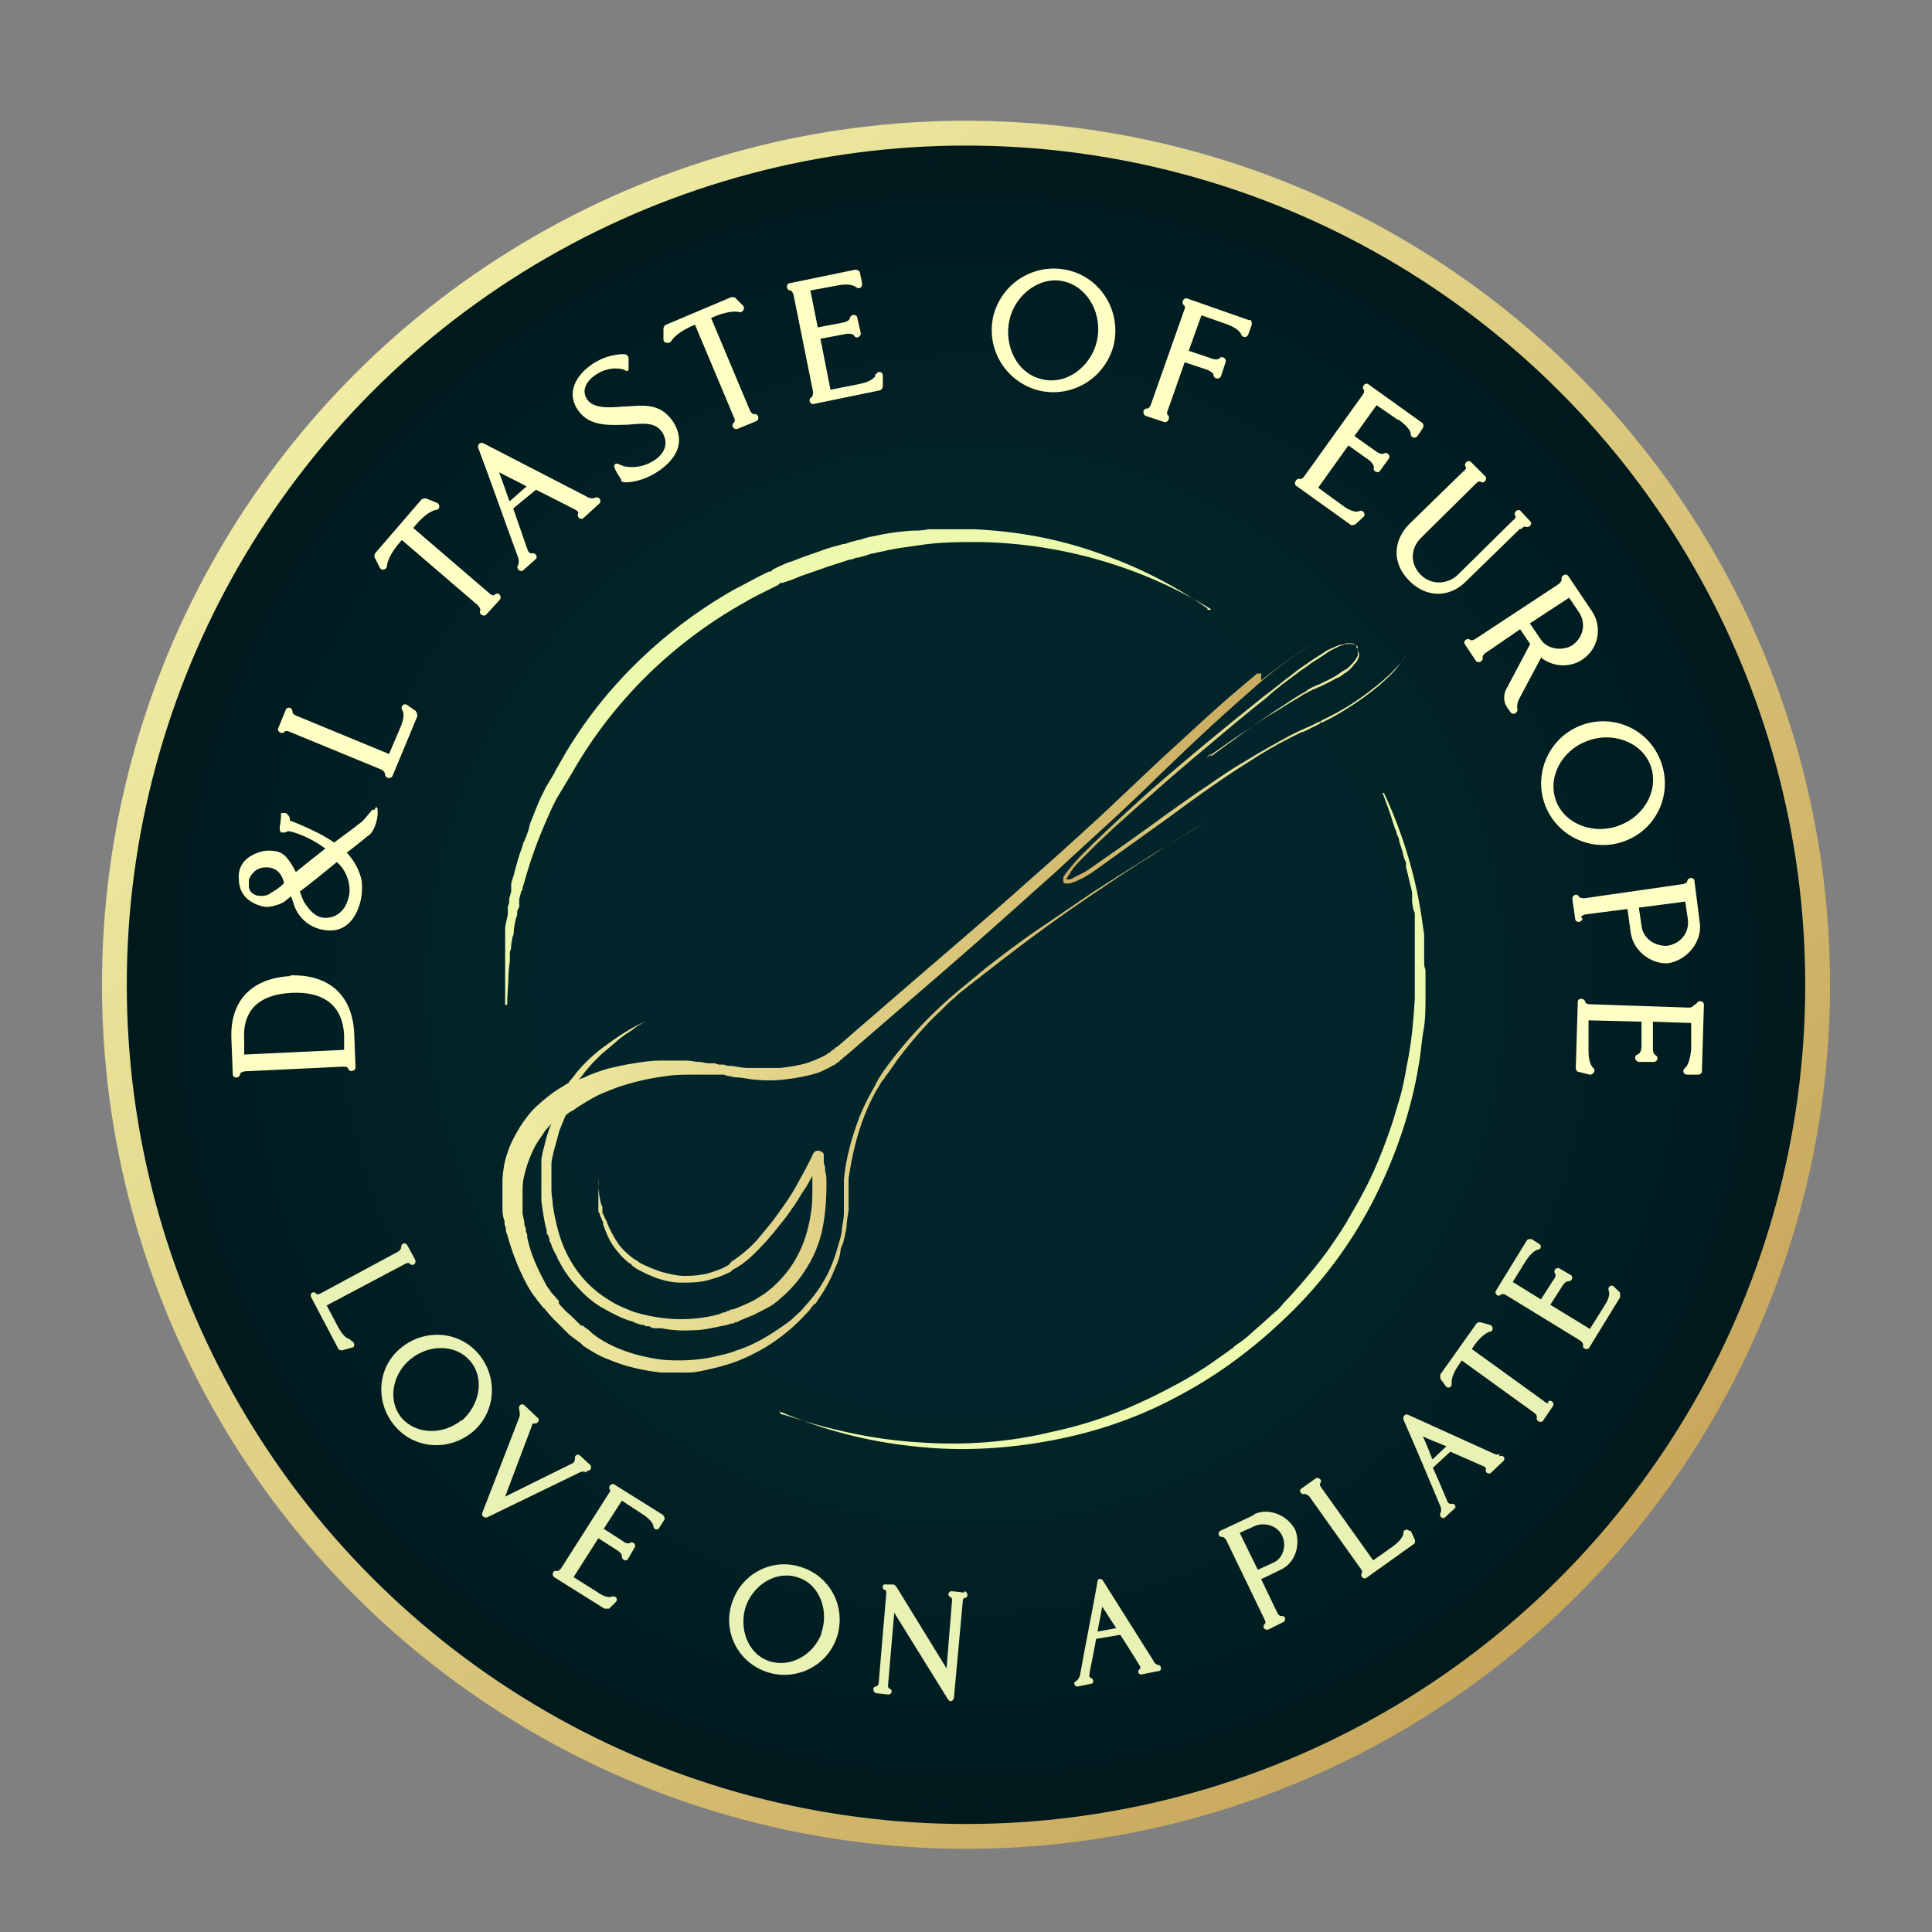 <?xml version="1.0" encoding="UTF-8"?>
<svg id="Capa_1" xmlns="http://www.w3.org/2000/svg" xmlns:xlink="http://www.w3.org/1999/xlink" version="1.1" viewBox="0 0 288 288">
  <rect x="0" y="0" width="288" height="288" fill="#808080" stroke="none"/>
  <!-- Generator: Adobe Illustrator 29.3.1, SVG Export Plug-In . SVG Version: 2.1.0 Build 151)  -->
  <defs>
    <style>
      .st0 {
        fill: #e9f2b4;
      }

      .st1 {
        fill: #edfaad;
      }

      .st2 {
        fill: url(#Degradado_sin_nombre);
      }

      .st3 {
        fill: url(#Degradado_sin_nombre_4);
      }

      .st4 {
        fill: url(#Degradado_sin_nombre_3);
      }

      .st5 {
        fill: url(#Degradado_sin_nombre_2);
      }

      .st6 {
        fill: #ffffc5;
      }
    </style>
    <linearGradient id="Degradado_sin_nombre" data-name="Degradado sin nombre" x1="52.9" y1="234.2" x2="235.1" y2="52.1" gradientTransform="translate(0 290) scale(1 -1)" gradientUnits="userSpaceOnUse">
      <stop offset="0" stop-color="#efeca3"/>
      <stop offset="1" stop-color="#c8a75b"/>
    </linearGradient>
    <radialGradient id="Degradado_sin_nombre_2" data-name="Degradado sin nombre 2" cx="144" cy="143.2" fx="144" fy="143.2" r="125.1" gradientTransform="translate(0 290) scale(1 -1)" gradientUnits="userSpaceOnUse">
      <stop offset=".5" stop-color="#01252a"/>
      <stop offset="1" stop-color="#00191d"/>
    </radialGradient>
    <linearGradient id="Degradado_sin_nombre_3" data-name="Degradado sin nombre 3" x1="74.9" y1="139.9" x2="195.4" y2="139.9" gradientTransform="translate(0 290) scale(1 -1)" gradientUnits="userSpaceOnUse">
      <stop offset="0" stop-color="#efeca3"/>
      <stop offset="1" stop-color="#c8a75b"/>
    </linearGradient>
    <linearGradient id="Degradado_sin_nombre_4" data-name="Degradado sin nombre 4" x1="158.1" y1="176.2" x2="209.4" y2="176.2" gradientTransform="translate(0 290) scale(1 -1)" gradientUnits="userSpaceOnUse">
      <stop offset="0" stop-color="#c8a75b"/>
      <stop offset="0" stop-color="#caab5f"/>
      <stop offset=".3" stop-color="#dac77c"/>
      <stop offset=".5" stop-color="#e5db92"/>
      <stop offset=".8" stop-color="#ece79e"/>
      <stop offset="1" stop-color="#efeca3"/>
    </linearGradient>
  </defs>
  <circle class="st2" cx="144" cy="146.8" r="128.8"/>
  <circle class="st5" cx="144" cy="146.8" r="125.1"/>
  <g>
    <path class="st1" d="M180.5,90.8c-10.4-6.4-22.5-9.8-34.5-10-3,0-6.1,0-9.1.5-1.5.2-3,.4-4.5.7-.7.2-1.5.3-2.2.5-.4,0-.7.2-1.1.3l-1.1.3c-.4,0-.7.2-1.1.3-.4,0-.7.2-1.1.3-.7.2-1.5.5-2.2.7-1.4.5-2.9,1-4.3,1.5-.7.3-1.4.6-2.1.8l-.6.2h-.3c0,0-.3.3-.3.3l-1,.5c-1.4.7-2.7,1.3-4,2.1-10.6,5.9-19.6,14.7-25.6,25.2l-.3.5-.3.5-.6,1-.6,1-.3.5-.3.5c-.7,1.3-1.3,2.7-1.9,4.1-1.2,2.8-2.2,5.7-3,8.6l-.2.6v.3l-.2.3-.3,1.1v.6c0,0,0,.6,0,.6,0,0-.3.6-.3.6v.6c-.3.7-.4,1.5-.5,2.2,0,.4,0,.7-.2,1.1l-.2,1.1c0,.4,0,.7-.2,1.1,0,.4,0,.7,0,1.1,0,.7-.2,1.5-.2,2.2,0,1.5-.2,3-.2,4.6h-.3c0-.7,0-1.5,0-2.2v-8c0,0,0-.3,0-.3v-.8c0-.7.3-1.5.4-2.2v-1.1c0,0,.2-.6.2-.6v-.6c0,0,.3-1.1.3-1.1v-.6c0,0,0-.6,0-.6.5-1.5.8-3,1.3-4.5l.4-1.1c0-.4.3-.7.4-1.1.3-.7.6-1.5.7-2.2.6-1.4,1.1-2.9,1.8-4.3l.3-.6.3-.6.6-1,.6-1,.3-.6.3-.5c6-11,15.3-20.1,26.2-26.3,1.4-.7,2.8-1.5,4.2-2.2l1-.5h.3c0,0,.3-.3.3-.3l.6-.3c.7-.3,1.4-.7,2.2-.9,1.5-.6,2.9-1.1,4.4-1.6.7-.3,1.5-.5,2.2-.7s.7-.2,1.1-.3c.4,0,.7-.2,1.1-.3l1.1-.3c.4,0,.7-.2,1.1-.3.7-.2,1.5-.3,2.3-.5,1.6-.3,3.1-.5,4.7-.6.7,0,1.6,0,2.3-.2h7c6.3.3,12.4,1.4,18.3,3.5,5.9,2,11.4,4.8,16.4,8.3v.2h.5Z"/>
    <path class="st1" d="M116.9,210.9c6.6,2.2,13.3,3.7,20,4.1,6.8.5,13.6,0,20.1-1.6,3.3-.7,6.6-1.7,9.6-2.9,1.6-.6,3.1-1.3,4.6-2,1.5-.7,3-1.5,4.5-2.3s2.9-1.7,4.3-2.6l1-.7,1-.7c.4-.3.7-.5,1-.7l.5-.4c.2,0,.4-.3.5-.4.4-.3.7-.5,1-.7l.9-.7c.3-.3.7-.6.9-.8.3-.3.7-.6.9-.8.7-.6,1.2-1.1,1.9-1.7l.9-.8c.3-.3.6-.6.8-.9,2.3-2.4,4.5-5,6.5-7.7.9-1.3,1.9-2.7,2.8-4.2.8-1.4,1.7-2.9,2.5-4.4,1.6-3,2.9-6.1,4-9.3.6-1.6,1-3.2,1.5-4.8.5-1.6.8-3.3,1.1-5,.7-3.3,1-6.6,1.2-10v-7.9c0-.5,0-.8,0-1.3,0-.5,0-.8,0-1.3,0-.5,0-.8,0-1.3v-.7c0-.2,0-.5-.2-.7l-.2-1.3c0-.2,0-.5,0-.7v-.7c-.2-.8-.4-1.7-.6-2.5l-.3-1.2v-.7c0,0-.3-.7-.3-.7l-.3-1.2-.4-1.2c0-.4-.2-.8-.4-1.2,0-.4-.3-.8-.4-1.2-.5-1.7-1.1-3.3-1.7-4.9h.2c2.9,6.2,4.9,12.9,5.8,19.8l.2,1.3c0,.5,0,.8,0,1.3v.7c0,.2,0,.5,0,.7v1.3c0,.5,0,.8.2,1.3v3.9c0,1.7,0,3.5-.3,5.1s-.4,3.5-.7,5.1c-1.1,6.8-3.4,13.5-6.5,19.7-3.1,6.2-7.2,11.9-12.1,16.8s-10.4,9.2-16.5,12.5c-6.1,3.4-12.6,5.7-19.5,7-6.8,1.3-13.8,1.7-20.7.9-6.9-.7-13.7-2.5-20-5.2v-.2l.2.6Z"/>
    <path class="st4" d="M187.4,100.4c-2.5,2.1-5,4.2-7.4,6.4-2.4,2.2-4.8,4.4-7.2,6.6l-3.6,3.4-1.8,1.7-1.8,1.7c-2.3,2.2-4.8,4.4-7.2,6.6-2.4,2.2-4.9,4.3-7.3,6.5-4.9,4.3-9.8,8.5-14.8,12.8l-7.4,6.4-3.7,3.2-.5.4c-.2,0-.3.3-.5.4-.2,0-.3.2-.5.4-.2,0-.4.2-.5.3-.7.4-1.4.7-2.2,1-1.5.6-3.1.8-4.7,1-1.6,0-3.2,0-4.8,0-.8,0-1.6-.2-2.4-.3-.4,0-.7,0-1.2-.2h-.7c0,0-.7-.2-.7-.2-.3,0-.7,0-.9,0-.5,0-.8-.2-1.3-.2-.7,0-1.3-.2-2-.2-1.3,0-2.6,0-3.9,0-1.3,0-2.6.2-3.9.4-1.3.2-2.6.5-3.9.8-1.3.4-2.5.8-3.7,1.4-.2,0-.5.2-.7.3l.3-.3.3-.4c0,0,.2-.2.3-.4.2-.2.4-.5.6-.7l.6-.7c.2-.2.4-.4.7-.7l.3-.3c0,0,.2-.2.3-.3.5-.4.8-.7,1.3-1.1.2-.2.5-.4.7-.6l.7-.6c.5-.4.9-.7,1.4-1,.3-.2.5-.3.7-.5l.7-.5c.5-.3,1-.6,1.5-.8-2.2.9-4.2,2.2-6.1,3.6-2,1.4-3.7,3-5.1,4.9l-.6.7s0,.2-.2.2c-.5.3-.9.6-1.3.8-1.1.7-2.2,1.6-3.2,2.5s-1.9,2.1-2.6,3.2c-.7,1.2-1.4,2.4-1.8,3.7-.5,1.3-.7,2.7-.8,4,0,.7,0,1.4,0,2.1v2.1c0,.7,0,1.3.3,2.1,0,.4,0,.7.2,1,0,.4,0,.7.2,1,.7,2.6,1.7,5.2,3,7.6l.3.5.3.5c.2.3.4.6.6.8.2.3.4.6.6.8l.3.4.2.2s0,.2.2.2c.5.6.9,1.1,1.4,1.6l1.4,1.4.7.7.3.3c0,0,.3.2.4.3h0l.4.3c0,0,.3.2.4.3.3.2.6.4.8.7,1.1.7,2.3,1.5,3.7,2,2.5,1.1,5.2,1.7,8,2,1.3,0,2.7,0,4,0s2.7-.4,4-.7,2.6-.7,3.8-1.2c1.2-.5,2.4-1.1,3.6-1.8,2.3-1.4,4.4-3.1,6.2-5.1l.2-.2.2-.2.3-.4c.2-.3.4-.6.7-.7.4-.6.7-1.1,1.1-1.7.7-1.1,1.3-2.3,1.8-3.6.4-.8.7-1.7.8-2.6,0-.4.3-.8.4-1.2.2-.8.4-1.6.5-2.4,0-.8.2-1.6.3-2.4v-4.8c.5-3.2,1.2-6.4,2.4-9.4.6-1.5,1.3-3,2.2-4.4.2-.4.4-.7.7-1,.2-.4.5-.7.7-1,.5-.7.9-1.3,1.4-2,2-2.6,4.1-5.1,6.5-7.3l.8-.8c.3-.3.6-.6.9-.8.6-.6,1.2-1.1,1.9-1.6.3-.3.7-.6.9-.7.3-.3.7-.6.9-.7.7-.6,1.2-1,1.9-1.5,5.1-4,10.4-7.9,15.8-11.5,2.7-1.8,5.4-3.7,8.1-5.3,2.7-1.8,5.5-3.5,8.3-5.1-5.6,3.3-11.1,6.7-16.7,10.3-2.7,1.8-5.4,3.7-8.1,5.5s-5.3,3.8-7.9,5.8c-2.5,2.1-5.1,4.1-7.5,6.4-2.3,2.2-4.6,4.7-6.6,7.3-1,1.3-2,2.6-2.7,4.1-.8,1.4-1.6,2.9-2.2,4.4-1.2,3.1-2.1,6.3-2.4,9.5v1.3c0,0,0,.7,0,.7v3c0,.8-.2,1.6-.3,2.4,0,.7-.3,1.6-.5,2.3-.5,1.8-1.1,3.5-2,5.1-.4.7-.7,1.2-1.2,1.9-.7,1-1.6,2-2.4,2.9-.5.5-.9.8-1.4,1.3-.5.4-.9.7-1.5,1.1-1,.7-2.1,1.4-3.2,2-1.1.6-2.2,1.1-3.5,1.5-1.2.5-2.3.7-3.6,1-2.4.5-5,.6-7.4.4-2.4-.3-4.9-.9-7.1-1.9-1.1-.5-2.2-1.1-3.1-1.8-.3-.2-.5-.4-.7-.6,0,0-.2-.2-.4-.3l-.4-.3s-.2-.2-.3-.2c0,0,0,0-.2,0h0l-.7-.7c-.5-.5-.9-.9-1.4-1.3-.5-.5-.8-.8-1.2-1.3,0,0,0,0,0-.2v-.2c0,0-.4-.4-.4-.4-.2-.3-.4-.5-.6-.7s-.4-.6-.5-.7l-.3-.4-.2-.4c-1.2-2.2-2.2-4.4-2.7-6.8,0-.3,0-.6-.2-.9,0-.3,0-.6-.2-.9,0-.6-.2-1.2-.3-1.8,0-1.2,0-2.4,0-3.7,0-1.2.3-2.3.7-3.6.4-1.1.8-2.2,1.5-3.3.3-.5.7-1,1-1.5s.7-.8,1.1-1.3h0c-.5,1.1-.8,2.2-1.1,3.5-.2.6-.3,1.2-.4,1.8v.9c0,.2,0,.3,0,.5v.2h0v2.4c0,.7,0,1.5,0,2.2.2,1.5.4,3,.8,4.5v.3c0,0,0,.2.2.3l.2.6c0,.2,0,.4.2.6l.2.6c.2.4.3.7.5,1l.3.6c0,.2.2.4.3.6.7,1.4,1.6,2.6,2.7,3.8,1,1.1,2.2,2.2,3.6,3s2.7,1.5,4.2,2c.4,0,.7.3,1.1.4l.6.2h.3c0,0,.2,0,.3.2h.6c.2.2.4.2.6.3.2,0,.4,0,.6,0h.6c1.5.3,3.1.4,4.7.3,1.6,0,3.1-.4,4.6-.7.4,0,.7-.2,1.1-.3.2,0,.4,0,.6-.2.2,0,.4,0,.6-.2.7-.3,1.4-.6,2.2-.9.7-.4,1.4-.7,2.1-1.1s1.3-.8,1.9-1.4c1.2-1,2.3-2.2,3.2-3.5.9-1.3,1.7-2.7,2.2-4.1.6-1.5.9-3,1.1-4.5s.3-3.1.3-4.6,0-1.5-.2-2.3c0-.4,0-.7-.2-1.1,0-.2,0-.4,0-.6v-.3c0,0,0-.2,0-.3h0c0-.3-.2-.5-.5-.6-.5-.2-.9,0-1.1.4-.7,1.6-1.6,3.1-2.4,4.6-.8,1.5-1.8,2.9-2.8,4.3s-2.1,2.7-3.2,4c-1.1,1.2-2.4,2.3-3.8,3.2h0c0,0-.3.4-.3.4-.9.6-2.1,1-3.1,1.3-1.1.3-2.3.4-3.5.4s-2.3-.3-3.5-.6c-1.1-.4-2.2-.8-3.3-1.4,0,0-.2-.2-.4-.3,0,0-.3-.2-.5-.3-.9-.7-1.7-1.4-2.3-2.3s-1.2-2-1.6-3c0,0,0-.3-.2-.4,0,0,0-.3-.2-.4,0-.3-.3-.6-.3-.7s0-.3,0-.4v-.5c-.2-.3-.2-.6-.3-.8-.2-1.1-.4-2.2-.3-3.5,0,1.1,0,2.3,0,3.5s0,.6,0,.8v.5c0,.2,0,.3.2.5,0,.3.2.6.3.8,0,0,0,.3.2.4,0,0,0,.3,0,.4.4,1.1.8,2.2,1.5,3.2.7,1,1.5,1.9,2.4,2.6h0c0,0,.2,0,.3.2,0,0,.2.2.3.3h0c1,.7,2.2,1.2,3.4,1.7,1.2.4,2.4.7,3.7.7,1.3,0,2.5,0,3.8-.3,1.2-.3,2.4-.7,3.6-1.3h0l.3-.3c1.6-.8,3-2.1,4.2-3.4.7-.7,1.2-1.3,1.8-2,.3-.4.6-.7.8-1,.3-.4.6-.7.8-1,.6-.7,1-1.4,1.6-2.2.5-.7.9-1.5,1.4-2.2.5-.7.9-1.5,1.3-2.2v1.7c0,1.4,0,2.9-.3,4.3-.2,1.4-.6,2.8-1.1,4.1-.5,1.3-1.2,2.6-2,3.7-.8,1.1-1.8,2.2-2.9,3.1s-1.1.8-1.7,1.2c-.6.4-1.2.7-1.9,1s-1.3.6-2,.8c-.2,0-.4,0-.5.2-.2,0-.4,0-.5.2-.4,0-.7.2-1,.3-1.4.4-2.8.6-4.2.7-2.8.2-5.7-.2-8.4-1-1.3-.5-2.6-1-3.8-1.8-1.2-.7-2.3-1.6-3.3-2.6-2-2.1-3.4-4.6-4.2-7.4-.4-1.4-.7-2.8-.9-4.2,0-.7-.2-1.4-.2-2.2v-2.2h0v-1.7c0-.6.2-1.1.3-1.7.3-1.1.6-2.2.9-3.3.3-.7.6-1.5.9-2.2.3-.3.7-.6,1-.7,1-.7,2.1-1.4,3.2-2,1.1-.6,2.2-1,3.5-1.5,2.3-.8,4.9-1.4,7.4-1.7,1.2-.2,2.5-.2,3.8-.2h1.9c.5,0,.9,0,1.4,0,.3,0,.6,0,.8,0h.6c0,0,.6.2.6.2.4,0,.8.2,1.2.2.8,0,1.6.2,2.4.3,1.7.2,3.3.2,5,0s3.3-.5,4.9-1c.7-.3,1.6-.7,2.2-1.1.2,0,.4-.2.6-.4.2,0,.4-.3.5-.4.2,0,.3-.3.5-.4l.5-.4,3.7-3.2,7.4-6.4c5-4.3,9.8-8.5,14.7-12.9,2.4-2.2,4.9-4.3,7.3-6.6,2.4-2.2,4.8-4.4,7.2-6.6l1.8-1.7,1.8-1.7,3.5-3.4c2.3-2.2,4.7-4.5,7.1-6.7,2.4-2.2,4.9-4.4,7.3-6.5,2.5-2.1,5.1-4,8-5.7-2.8,1.6-5.5,3.6-8.1,5.6v-1Z"/>
    <g>
      <path class="st6" d="M229.8,98.1c1.6,1.2,3.9,1.5,5.8.4,2.6-1.5,3.4-4.9,1.7-7.4l-3.5-5.2c-.4-.6-1.2,0-1,.5,0,0,0,.3-.5.7l-12.3,8.1c-.6.4-.8.2-.8.2-.5-.4-1.2.2-.8.7l1.6,2.4c.4.5,1.2,0,1-.5,0,0,0-.4.5-.7l5.1-3.5,1.5,2.2-3.6,6.8c-.4.8-.4,1.9.2,2.7l.5.7c.4.5,1.1,0,1-.5,0,0-.2-.7.3-1.6l3.3-6.2h0ZM228.1,92.9l5.8-3.8,1.5,2.2c1.1,1.7.6,3.9-1.2,5-1.6.8-3.7.4-4.6-1.1,0,0-1.5-2.2-1.5-2.2Z"/>
      <path class="st6" d="M242.4,125.3c4.8-1.9,7-7.3,5.1-12-1.9-4.8-7.3-7-12-5.1s-7,7.3-5.1,12c1.9,4.7,7.3,7,12,5.1ZM232,119.5c-1.4-3.6.8-7.6,4.5-9,3.7-1.5,8.1,0,9.5,3.5,1.4,3.6-.8,7.6-4.5,9-3.7,1.5-8.1,0-9.5-3.5Z"/>
      <path class="st6" d="M235.7,136.8s0-.4.7-.5l6.2-.8.5,3.6c.4,2.6,2.9,4.6,5.5,4.5,2.8-.4,5.1-3.1,4.8-5.9l-.8-6.3c0-.7-1-.7-1.1,0,0,0,0,.3-.7.4l-14.6,2.1c-.7,0-.8-.2-.8-.2-.3-.6-1.1-.3-1,.4l.4,2.8c0,.7,1,.7,1.1,0h0ZM251.2,134.3l.4,2.7c.3,2.1-1.2,3.8-3.2,4-1.9,0-3.5-1.2-3.7-3l-.4-2.7,6.9-.9h0Z"/>
      <path class="st6" d="M252.4,149.9s0,.3-.7.3l-14.7-.5c-.7,0-.7-.4-.7-.4-.2-.6-1.1-.5-1.1,0l-.3,9.9c0,.3.2.6.5.6l1.6.4c.6,0,.9-.7.5-1,0,0-.7-.5-.7-2.5v-4.6c0,0,7.9.2,7.9.2v3.7c0,1-.6,1.2-.6,1.2-.6.2-.4,1,.2,1.1h2.2c.6,0,.8-.7.3-1,0,0-.5-.2-.4-1.3v-3.7c0,0,5.7.2,5.7.2v3.9c-.2,2.3-.9,2.8-.9,2.8-.5.4-.3,1,.4,1h1.5c.3,0,.6-.2.6-.5l.3-9.9c0-.7-.9-.7-1.1-.2l-.3.2Z"/>
      <path class="st6" d="M43.3,145.5c-5.6.3-9.1,3.5-8.8,9.5l.2,5.1c0,.7,1,.7,1.1,0,0,0,0-.3.7-.4l14.7-.7c.7,0,.7.3.7.3.2.6,1.1.4,1.1-.2l-.2-5.1c-.3-5.9-4-8.8-9.6-8.6h0ZM36.4,157.1v-2.1c-.3-4.9,2.8-6.8,7.1-7s7.6,1.5,7.8,6.4v2.1c0,0-14.9.7-14.9.7Z"/>
      <path class="st6" d="M62,106l-1.3-.9c-.5-.4-1.1.3-.7.8,0,0,.5.7-.3,2.5l-1.7,4-13.8-5.7c-.7-.3-.6-.6-.6-.6,0-.7-.8-.8-1-.3l-1.1,2.7c-.3.6.6,1,.9.6,0,0,.2-.3.8,0l13.6,5.6c.6.3.6.7.6.7,0,.6.8.8,1.1.3l3.7-8.9c0-.2,0-.6-.2-.7v-.2Z"/>
      <path class="st6" d="M73.7,88.7s-.3.2-.8-.3l-11.3-9.7.6-.7c1.7-1.9,2.8-2,2.8-2,.6,0,.7-.9,0-1.1l-1.5-.6c-.2,0-.5,0-.7.2l-6.9,8c0,0-.2.5,0,.7l.7,1.4c.3.6,1.1.3,1.1-.3,0,0,0-1.1,1.6-3.1l.6-.7,11.3,9.7c.5.5.4.8.4.8-.3.6.6,1,.9.6l2-2.2c.4-.5-.2-1.2-.7-.8h0Z"/>
      <path class="st6" d="M112.5,61.8s-.4,0-.7-.6l-5.8-13.8.7-.3c2.3-.9,3.4-.6,3.4-.6.6.2,1-.5.7-.9l-1.1-1.1c0-.2-.5-.2-.7-.2l-9.7,4.1c-.2,0-.4.4-.4.6v1.6c0,.6.9.7,1.2.2,0,0,.5-1,2.8-2.1l.7-.3,5.8,13.8c.3.6,0,.8,0,.8-.5.4,0,1.2.6.9l2.7-1.1c.6-.3.4-1.1-.3-1.1Z"/>
      <path class="st6" d="M130.5,56s-.3.8-2.2,1.2l-4.5.9-1.5-7.6,3.7-.7c1-.2,1.3.2,1.3.2.3.6,1.1.2,1-.4l-.5-2.2c0-.6-1-.6-1.1,0,0,0,0,.5-1.1.7l-3.7.7-1.1-5.5,3.8-.7c2.3-.5,3,.2,3,.2.5.4,1,0,.9-.6l-.3-1.5c0-.3-.4-.5-.7-.5l-9.7,2c-.7,0-.6,1.1,0,1.1,0,0,.3,0,.5.7l2.9,14.4c0,.7-.2.8-.2.8-.6.3-.3,1.2.4,1l9.7-2c.3,0,.5-.4.5-.6v-1.6c0-.7-.8-.7-1-.2h-.2Z"/>
      <path class="st6" d="M208.4,62.5c2,1.4,1.9,2.2,1.9,2.2,0,.6.7.7,1,.3l.8-1.2c.2-.3,0-.6,0-.7l-8.1-5.8c-.5-.4-1.1.4-.7.8,0,0,.2.3-.2.8l-8.6,12c-.4.6-.7.5-.7.5-.6-.2-1,.7-.6,1l8.1,5.8c.2.2.6,0,.7,0l1.2-1.1c.5-.4,0-1.2-.6-.9,0,0-.8.4-2.4-.8l-3.7-2.7,4.5-6.3,3.1,2.2c.8.7.7,1.1.7,1.1-.2.6.7.9.9.5l1.3-1.8c.4-.5-.3-1.1-.7-.8,0,0-.4.3-1.3-.4l-3.1-2.2,3.3-4.6,3.2,2.2h0Z"/>
      <path class="st6" d="M226.7,78.9c.5-.5.7-.4.7-.4.6.3,1.1-.5.7-.8l-1.4-1.5c-.4-.5-1.2.2-.8.7,0,0,.2.3-.4.7l-8.2,8.1c-1.6,1.5-4,1.5-5.5,0-1.7-1.7-1.5-4,0-5.5l8.2-8.1c.5-.5.7-.3.7-.3.5.4,1.1-.4.7-.8l-2.1-2.1c-.4-.5-1.2.2-.8.7,0,0,.2.3-.4.7l-8,7.8c-2.3,2.3-2.8,5.7,0,8.5,2.7,2.7,6.2,2.4,8.5,0l8-7.8h0Z"/>
      <path class="st6" d="M159.3,40.3c-5-1.2-9.9,1.8-11.2,6.7-1.2,5,1.8,9.9,6.7,11.2,5,1.2,9.9-1.8,11.2-6.7,1.2-5-1.8-10-6.7-11.2ZM163.5,50.9c-.9,3.8-4.6,6.6-8.3,5.6-3.7-.9-5.6-5.1-4.7-8.9s4.7-6.6,8.3-5.6,5.6,5.1,4.7,8.9Z"/>
      <path class="st6" d="M186.1,47.7l-9.1-3.2c-.6-.2-1,.7-.5,1,0,0,.3.2,0,.8l-4.9,13.9c-.2.7-.6.7-.6.7-.7,0-.7.9-.2,1.1l2.7.9c.6.2,1-.7.6-1,0,0-.3-.2,0-.8l2.5-7.1,3.3,1.1c1,.4,1,.8,1,.8,0,.6.9.7,1.1.2l.7-2.1c.2-.6-.6-1-.9-.6,0,0-.3.4-1.3,0l-3.3-1.1,1.9-5.3,3.4,1.2c2.2.7,2.5,1.6,2.5,1.6.2.6.9.6,1.1,0l.5-1.4c0-.3,0-.7-.3-.7h-.4Z"/>
      <path class="st6" d="M55.9,120.7c-.2,0-.3,0-.4,0h0s-.4.5-1.1,1.3c-.3.4-.7.7-1,.9-.7.6-2,1.5-3.6,2.7-2.2-1.6-6.1-3.1-6.6-3.3v-.4c-.2-.4-.4-.6-.6-.7-.4,0-.7,0-.7,0h0c0,0,0,1.2-.2,2,0,.5,0,.7.2.9.2,0,.4,0,.6,0,.3-.2.5-.2.6-.2,1.8.4,3.8,1.4,5.4,2.6-1.3,1-2.8,2.2-4.4,3.5-.4-.8-.8-1.5-1.4-2.2,0,0,0,0-.2-.2-.6-.6-1.4-.8-2.5-.8s-2.7.6-3.6,1.6c-.6.7-.9,1.7-.8,2.6,0,3.1,2.7,4,4,4.2,1.4,0,2.7-.7,2.8-.8h0l1-.8.5,1.5s1.1,3.4,5.1,3.6h.3c2.1,0,3.3-1.5,3.9-2.8.7-1.5.9-3.1.7-4.7-.4-1.8-1.3-3.1-2.2-4.1,2.1-1.6,3.1-2.5,3.3-2.6.6-.4,1.2-1.8,1.3-3.1,0-.7,0-1-.2-1.1l-.2.2ZM41,132.7h0s-.2,0-.2.2c-.2,0-.5.3-.7.4-.6.3-1.2.3-1.8.2-.9-.3-1.1-.8-1.2-1.2,0-.3,0-.7,0-1.2.3-.7,1-1.8,2.5-1.8s0,0,.2,0c1.2,0,2.2.8,2.5,2.2v.2c-.7.7-1.3,1-1.5,1.2h0ZM52,131.7c.3,1.2,0,2.4-.6,3.5-.6.9-1.4,1.5-2.5,1.6-1.5.2-2.5-.8-3.2-1.8-.5-.6-.7-1.3-1-2.1,1.6-1.2,3.7-2.9,5.5-4.4,1.1.9,1.6,2.2,1.8,3.1h0Z"/>
      <path class="st6" d="M92.9,60.6c-2.2.2-4.5.3-5.4-1.1s0-2.8,1.4-3.7c2.2-1.4,4.1-.7,4.1-.7h0c0,0,.3.2.4.2.2,0,.3,0,.3-.3v-.7h0c0,0,0-.9,0-.9,0-.3-.3-.5-.5-.6,0,0-2.3-.2-4.8,1.4-2.7,1.8-4,4.5-2.2,7,1.7,2.4,4.6,2.2,7.5,2.1,2.3-.2,3.9-.4,5,1.1,1,1.6.5,3.2-1.3,4.3-2.2,1.4-4.4.8-4.4.8h0l-1-.4s-.6,0-.4.6.7,1.3,1,1.8c0,0,0,.2,0,.2h0c0,0,.3.2.4.2,0,0,2.4.2,5.2-1.7,2.6-1.8,4.1-4.3,2.1-7.4-1.9-2.7-4.2-2.4-7.1-2.2h0Z"/>
      <path class="st6" d="M88.7,74.2s-.6.3-1.3-.2l-15.3-7.9c-.5-.3-1,.2-.8.7,2,5.3,3.9,10.8,5.9,16.2h0c.3.8,0,1.3,0,1.3-.3.5.4,1.1.8.7l1.8-1.6c.5-.4,0-1.1-.6-.9,0,0-.3,0-.5-.4-.2-.5-1.2-3.5-2.2-6.3l3.4-2.8c3,1.5,5.9,3,5.9,3,.5.3.4.5.4.5-.3.6.4,1.1.8.7l2.3-2.1c.5-.4,0-1.2-.6-.9v-.2ZM75.9,74.6c-.8-2.3-1.5-4.2-1.5-4.2.9.5,2.4,1.2,4.1,2.1l-2.5,2.2h0Z"/>
    </g>
    <g>
      <path class="st0" d="M52.1,199.6s-.7,0-1.6-1.6l-1.8-3.4,11.7-6.2c.6-.3.7,0,.7,0,.4.4,1,0,.8-.6l-1.2-2.2c-.3-.5-1-.2-.9.4,0,0,0,.3-.5.6l-11.5,6.2c-.6.3-.7,0-.7,0-.4-.4-1,0-.7.6l4,7.6c0,.2.4.3.6.3l1.4-.4c.6,0,.5-.9,0-1l-.2-.2Z"/>
      <path class="st0" d="M87.5,219.2c.5.2.8-.5.5-.8l-1.5-1.4c-.4-.4-.9,0-.8.5,0,0,0,.4-.3.6h0l-10.1,5,4-10.6c0-.4.4-.3.4-.3.5,0,.8-.5.5-.8l-2-1.9c-.4-.4-1,0-.8.6,0,.2.2.7,0,1.2h0l-5.5,14.2c-.2.5.3.8.7.7l13.8-6.7c.6-.3,1,0,1.1,0h0Z"/>
      <path class="st0" d="M71.4,201.9c-2.9-3.5-8-3.9-11.6-1s-3.9,8.1-1,11.6c2.9,3.5,8,3.9,11.6,1,3.5-2.9,3.9-8.1,1-11.6ZM68.8,211.7c-2.7,2.2-6.7,2.2-8.9-.3-2.2-2.6-1.4-6.6,1.3-8.8s6.7-2.3,8.9.3,1.4,6.6-1.3,8.9h0Z"/>
      <path class="st0" d="M119.7,233.7c-4.3-1.6-9,.7-10.5,5-1.6,4.3.7,9,5,10.5,4.2,1.5,9-.7,10.5-5s-.7-9-5-10.5ZM122.5,243.4c-1.2,3.3-4.7,5.3-7.9,4.2s-4.5-5-3.4-8.2c1.2-3.3,4.7-5.4,7.9-4.2,3.2,1.1,4.5,5.1,3.3,8.3h0Z"/>
      <path class="st0" d="M143.7,237.4l-1.8-.2c-.6,0-.7.7-.2.9,0,0,.3,0,.2.7l-.8,9.9-7.5-12.2c0,0-.3-.3-.4-.3h-1.1c-.6-.2-.7.7-.2.8,0,0,.3,0,.2.7l-1.1,13c0,.6-.4.7-.4.7-.6,0-.5.9,0,1l1.8.2c.6,0,.7-.7.2-.9,0,0-.3,0-.2-.7l.9-10.6,8,12.9c.3.5.8.3.9-.2l1.3-14.2c0-.7.3-.7.3-.7.6,0,.5-.9,0-1h0Z"/>
      <path class="st0" d="M187,225.8l-5.1,2.4c-.5.3-.2,1,.3.9,0,0,.3,0,.6.5l5.7,11.8c.3.6,0,.7,0,.7-.4.4,0,1,.6.8l2.2-1.1c.5-.3.3-1-.3-.9,0,0-.4,0-.6-.5l-2.4-5,2.9-1.4c2.2-1,3-3.7,2.2-5.9-1.1-2.2-4-3.5-6.3-2.3h0ZM189.7,233l-2.2,1-2.7-5.5,2.2-1c1.6-.7,3.6,0,4.2,1.6.6,1.5,0,3.3-1.5,3.9Z"/>
      <path class="st0" d="M210.1,228.3c-.2-.5-1-.3-.9.3,0,0,0,.7-1.4,1.8l-3.1,2.2-7.7-10.8c-.4-.5-.2-.7-.2-.7.4-.4-.2-1-.7-.7l-2.1,1.5c-.5.3,0,1,.5.8,0,0,.3,0,.7.4l7.6,10.7c.4.5.2.7.2.7-.3.5.3,1,.7.7l7-5c.2,0,.3-.5.2-.7l-.6-1.3h-.3Z"/>
      <path class="st0" d="M230.9,209.1s-.3.2-.7-.2l-10.8-7.8.4-.6c1.3-1.8,2.3-2,2.3-2,.5,0,.6-.8,0-1l-1.4-.4c-.2,0-.5,0-.6.2l-5.4,7.6c0,0,0,.5,0,.6l.8,1.1c.3.5,1,.2.9-.4,0,0-.2-1,1.1-2.8l.4-.6,10.8,7.8c.5.4.4.7.4.7-.2.5.6.9.9.5l1.5-2.2c.3-.5-.3-1-.7-.7v.2Z"/>
      <path class="st0" d="M241.6,192.8l-1-1c-.4-.4-1,0-.8.6,0,0,.4.7-.6,2.2l-2.2,3.5-5.9-3.6,1.8-2.8c.5-.8.9-.7.9-.7.6,0,.7-.7.4-.9l-1.7-1c-.5-.3-1,.3-.7.7,0,0,.3.4-.3,1.1l-1.8,2.8-4.2-2.6,1.8-2.9c1.1-1.8,1.9-1.9,1.9-1.9.5,0,.7-.7.2-.9l-1.1-.7c-.2,0-.6,0-.7.2l-4.6,7.5c-.3.5.4,1,.7.6,0,0,.2-.2.7,0l11.1,6.8c.5.3.5.7.5.7-.2.6.7.8.9.4l4.6-7.5c0-.2,0-.5,0-.7h0Z"/>
      <path class="st0" d="M99.1,226l-7.5-4.7c-.5-.3-1,.4-.7.7,0,0,.2.2-.2.7l-7,11c-.3.5-.7.5-.7.5-.6-.2-.8.6-.4.9l7.5,4.7c.2,0,.5,0,.7,0l1-1c.4-.4,0-1-.6-.8,0,0-.7.4-2.2-.7l-3.5-2.2,3.7-5.8,2.8,1.8c.8.5.7.9.7.9,0,.6.7.8.9.4l1-1.7c.3-.5-.3-1-.7-.7,0,0-.4.3-1.1-.3l-2.8-1.8,2.7-4.2,2.9,1.9c1.8,1.1,1.8,1.9,1.8,1.9,0,.5.7.7.9.2l.7-1.1c.2-.2,0-.6-.2-.7h0Z"/>
      <path class="st0" d="M223.8,216.7s-.5.3-1.1,0l-12.8-5.8c-.4-.2-.8.2-.7.7,1.9,4.3,3.7,8.6,5.5,12.9h0c.3.7,0,1.1,0,1.1-.2.5.4.9.7.6l1.4-1.3c.4-.3,0-.9-.5-.7,0,0-.3,0-.5-.3-.2-.4-1.1-2.7-2.2-5.1l2.6-2.4c2.5,1.1,5,2.2,5,2.2.4.2.3.4.3.4-.2.5.4.8.7.6l1.9-1.8c.4-.4,0-1-.6-.7v-.2ZM213.5,217.5c-.7-1.9-1.4-3.4-1.4-3.4.7.4,2.1.9,3.5,1.5l-2,1.9h0Z"/>
      <path class="st0" d="M172.7,248.2s-.5,0-.8-.7l-7.5-11.9c-.3-.4-.8-.3-.8.2-.8,4.6-1.8,9.3-2.6,13.9h0c-.2.7-.6.9-.6.9-.5.2-.2.9.3.8l1.9-.4c.5,0,.5-.7,0-.9,0,0-.3,0-.2-.5,0-.4.6-2.9,1-5.3l3.6-.6c1.5,2.3,2.9,4.6,2.9,4.6.2.4,0,.5,0,.5-.4.3-.2.9.3.8l2.5-.5c.5,0,.5-.8,0-.9h0ZM163.6,243.2c.4-2,.7-3.7.7-3.7.5.7,1.2,1.9,2.1,3.2l-2.7.5Z"/>
    </g>
    <path class="st3" d="M180.6,112.7c3-2.2,6-4.4,9.1-6.5,1.6-1,3.1-2.1,4.7-3,.2,0,.4-.3.6-.4l.7-.4c.2,0,.4-.2.7-.3.2,0,.4-.2.7-.3.8-.4,1.7-.8,2.4-1.3.4-.3.7-.5,1.1-.7s.7-.6,1-.9c.2-.2.3-.4.5-.6,0-.2.3-.4.3-.6s0-.4,0-.6,0-.4,0-.6c0,0,0-.2-.2-.3h0q0,0,0,0c-.2,0-.4-.2-.6-.2h-.7c-.2,0-.5,0-.7.2-.5,0-.8.3-1.3.5-.4.2-.8.4-1.2.7-.7.5-1.5,1-2.3,1.5-.7.6-1.5,1-2.2,1.6-1.5,1.1-3,2.2-4.4,3.5-2.9,2.3-5.8,4.7-8.6,7.1-2.9,2.4-5.7,4.8-8.5,7.3-1.4,1.2-2.8,2.4-4.2,3.7-1.4,1.2-2.7,2.5-4.1,3.8-.7.7-1.3,1.3-2,2-.7.7-1.3,1.3-1.8,2.1,0,.2-.3.4-.4.6,0,0,0,.2-.2.3v.2h.2c.2,0,.4,0,.7-.2.4-.2.8-.4,1.2-.6.4-.2.8-.4,1.2-.7h0c3.9-2.7,7.9-5.5,11.7-8.3,2-1.4,3.9-2.8,5.9-4.1,2-1.4,3.9-2.7,6-3.9,2.1-1.3,4.1-2.4,6.3-3.6l.8-.4.8-.4,1.6-.7.8-.4.4-.2h.2c0,0,.2-.2.2-.2l1.6-.8c2.1-1.1,4.1-2.4,6-3.9.9-.7,1.9-1.5,2.7-2.3s1.7-1.7,2.3-2.7c-.7,1-1.4,2-2.2,2.8s-1.8,1.7-2.7,2.4c-1.9,1.5-3.9,2.8-6,4l-1.6.8h-.2c0,0-.2.2-.2.2l-.4.2-.8.4c-.6.3-1.1.6-1.6.7l-.8.4-.8.4c-2.2,1.1-4.2,2.3-6.2,3.6-2.1,1.3-4,2.6-6,4-2,1.4-3.9,2.8-5.8,4.2-3.9,2.8-7.8,5.6-11.7,8.4h0c-.4.2-.8.5-1.2.7-.5.2-.8.4-1.3.6-.2,0-.5.2-.7.2h-.7s0,0-.2-.2h0c0-.3,0-.5,0-.6,0,0,0-.3.2-.4,0-.2.3-.4.4-.6.6-.7,1.2-1.5,1.9-2.2.7-.7,1.3-1.3,2-2,2.7-2.6,5.4-5.1,8.2-7.6,5.6-4.9,11.3-9.6,17.2-14.3,1.5-1.1,2.9-2.3,4.4-3.4.7-.6,1.5-1.1,2.2-1.6.7-.5,1.5-1,2.3-1.5.4-.3.8-.5,1.3-.7s.8-.4,1.3-.5c.2,0,.5,0,.7-.2h.7c.3,0,.6,0,.7.3,0,0,0,0,.2,0,0,0,0,0,0,.2s.2.2.2.4c0,.3.2.6.2.7,0,.3,0,.6-.2.7,0,.3-.2.5-.4.7s-.3.4-.5.6c-.4.4-.7.7-1.1.9-.4.3-.7.6-1.2.7-.8.5-1.7.9-2.5,1.3-.2,0-.4.2-.7.3-.2,0-.4.2-.7.3l-.7.4c-.2,0-.4.2-.7.4-1.6.9-3.2,2-4.8,2.9-1.6,1-3.1,2.1-4.7,3.1-1.5,1-3.1,2.2-4.6,3.2l.6-.6Z"/>
  </g>
</svg>